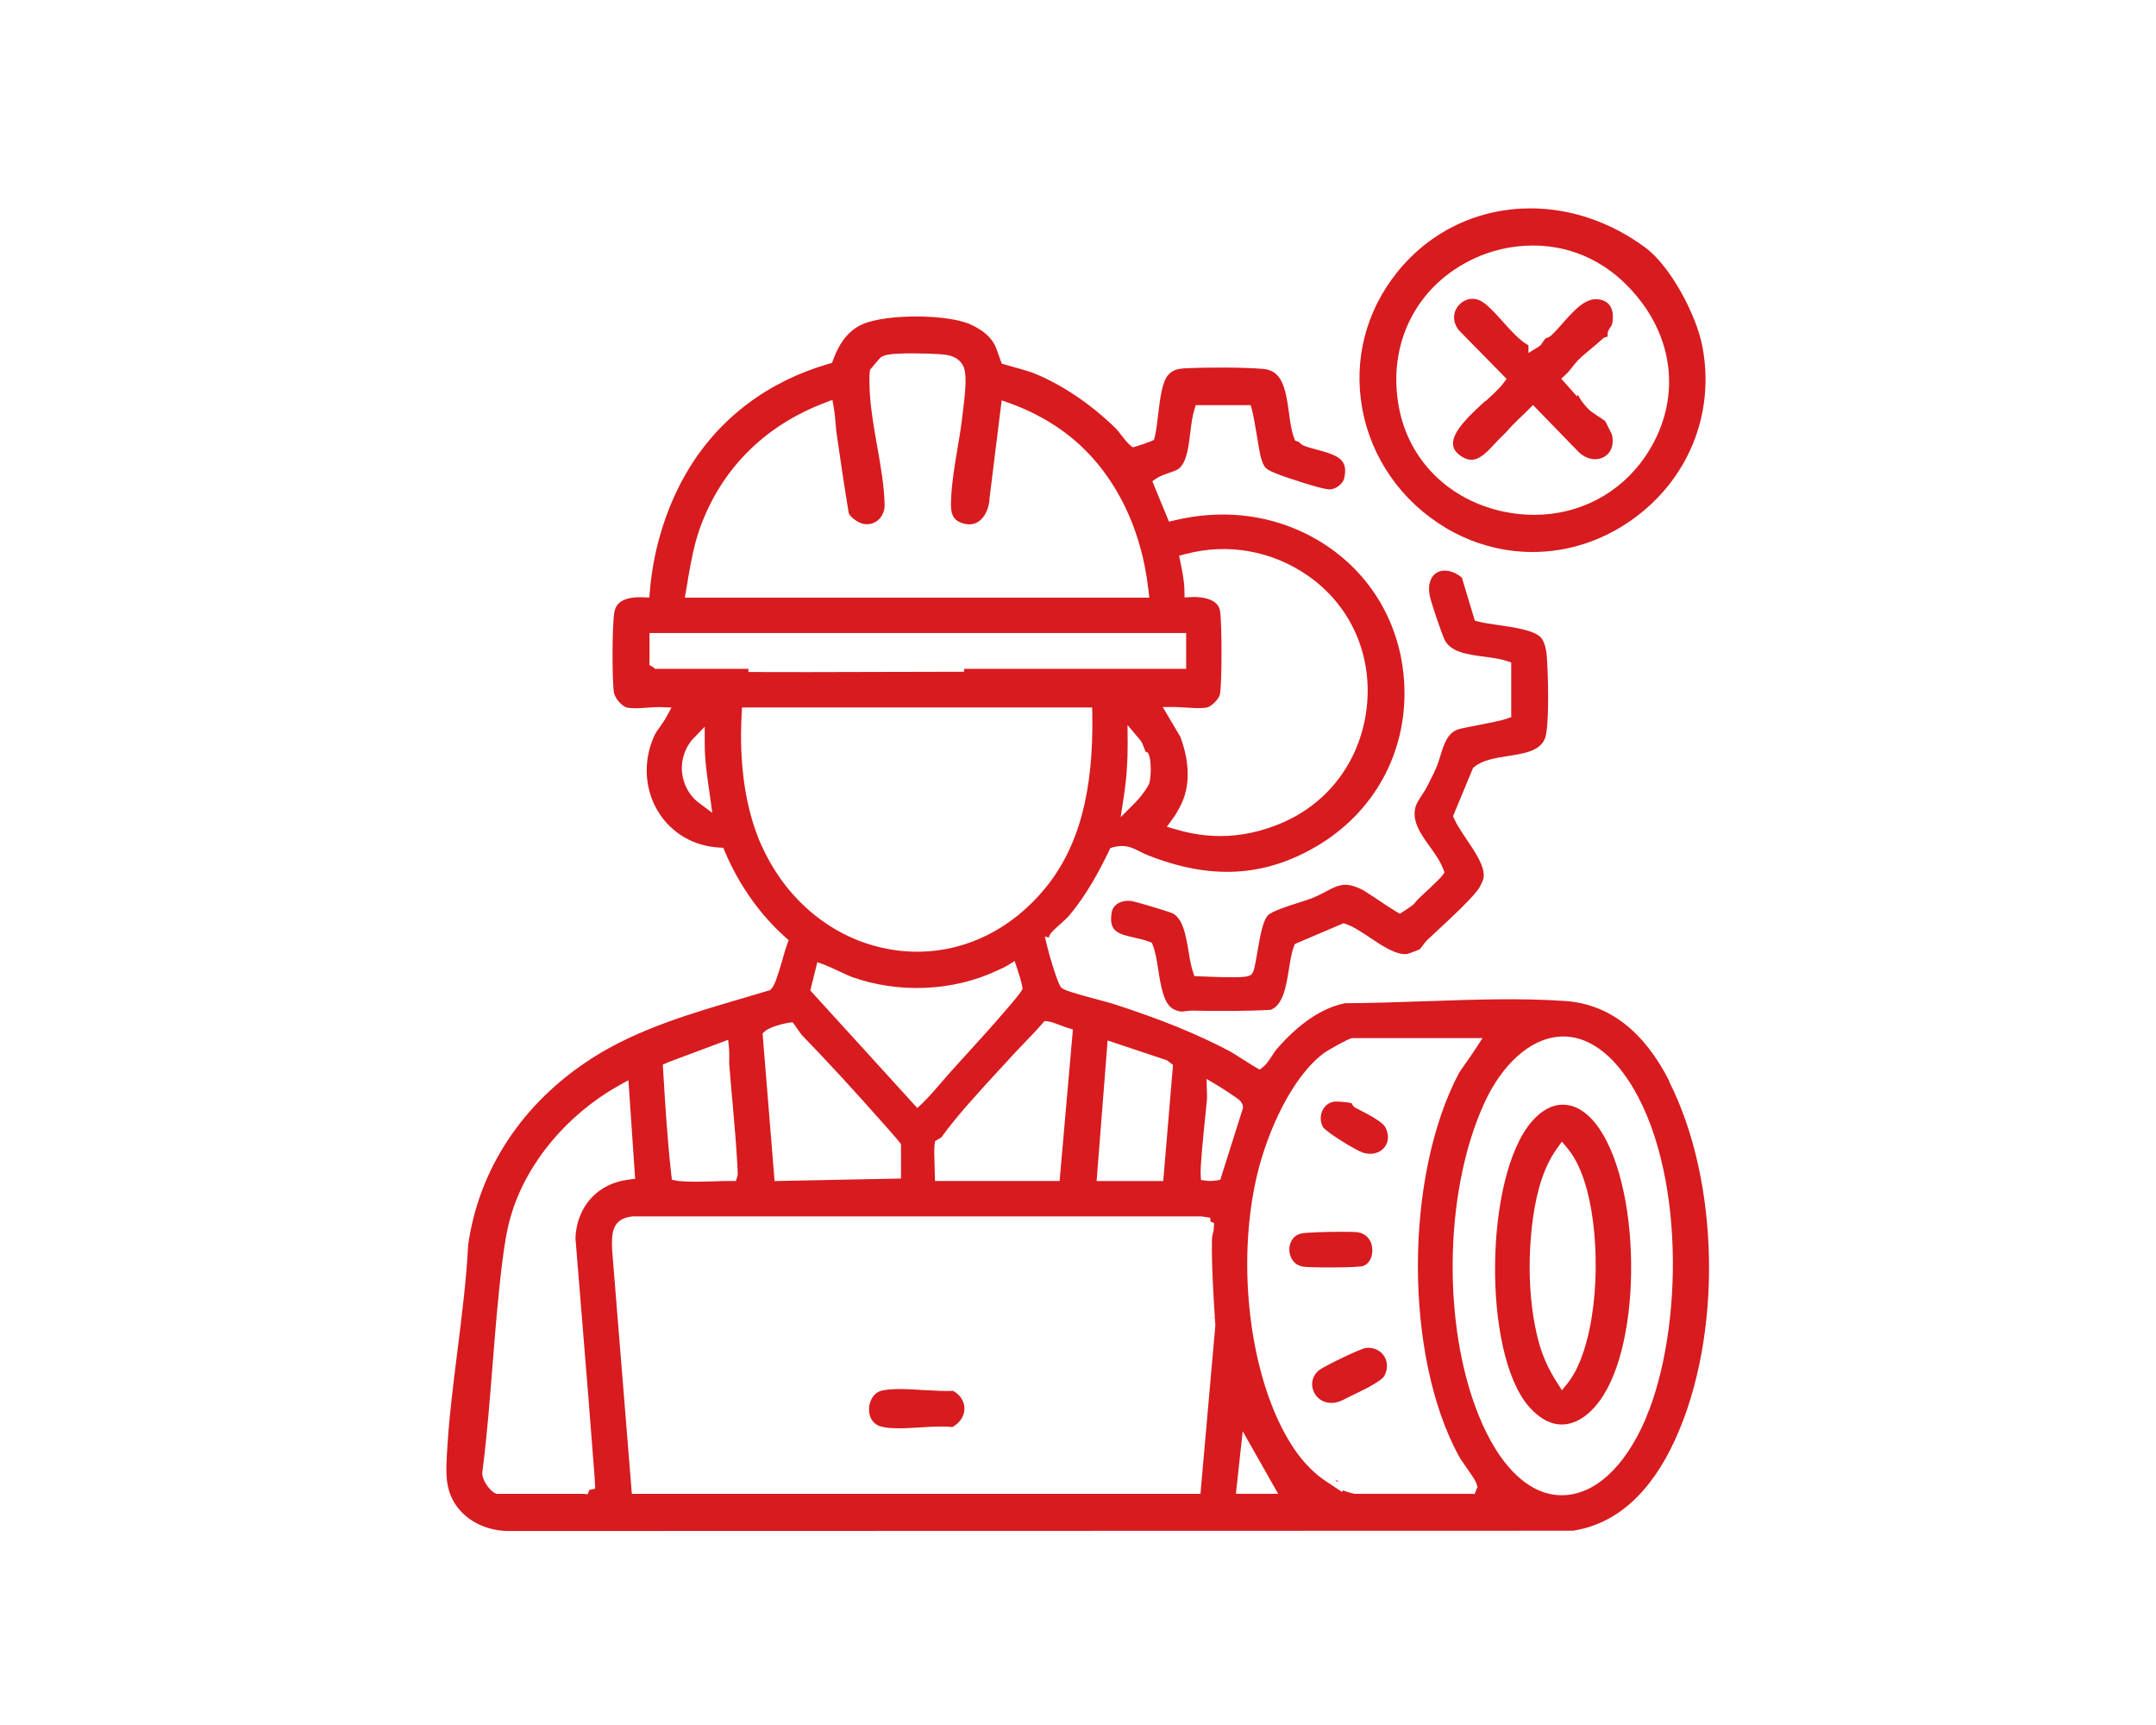 <svg viewBox="0 0 300 240" version="1.1" xmlns="http://www.w3.org/2000/svg" id="Capa_1">
  
  <defs>
    <style>
      .st0 {
        fill: none;
      }

      .st1 {
        fill: #d71b1f;
      }
    </style>
  </defs>
  <path d="M98.06,103.49v-2.38l-1.65,1.71c-.23.24-.43.53-.61.81-.95,1.5-1.18,3.35-.64,5.07.38,1.22,1.11,2.27,2.11,3.02l1.84,1.38-.39-2.86c-.32-2.2-.66-4.47-.66-6.74h0Z" class="st0"></path>
  <path d="M159.79,82.07c-1.01-8.97-4.92-16.58-11.01-21.43-2.38-1.89-5.25-3.47-8.28-4.55l-1.13-.4-1.67,13.47c-.04,1.47-.66,2.8-1.57,3.41-.69.46-1.52.5-2.47.12-1.39-.55-1.42-1.74-1.31-3.64.12-2.19.5-4.42.86-6.58.23-1.36.51-3.05.69-4.58l.1-.83c.39-3.11.53-5.24-.02-6.23-.71-1.28-2.02-1.48-3.19-1.56-1.69-.12-5.78-.21-7.26.07-.43.08-.73.19-.96.35l-.14.13c-.11.11-.95,1.08-1.21,1.42l-.16.2-.04.25c-.1.72-.04,2.34.02,3.26.15,2.23.57,4.64.98,6.98l.02.1c.49,2.79,1,5.67,1.04,8.24.01.8-.31,1.55-.88,2.06-.53.47-1.22.67-1.94.57-.8-.11-1.9-.89-2.17-1.52-.62-3.73-1.15-7.35-1.73-11.35-.02-.12-.04-.4-.07-.81-.05-.57-.15-1.75-.27-2.44l-.2-1.15-1.09.41c-8.4,3.2-14.4,9.23-17.36,17.46-.83,2.31-1.26,4.76-1.67,7.16l-.43,2.46h64.63l-.12-1.07v.02Z" class="st0"></path>
  <path d="M104.13,93.51h1.07c.25-.01.5-.02.76-.01,2.15.01,4.31.01,6.48.01,4.19,0,8.43-.02,12.73-.03l8.98-.02v-.4h30.89v-4.99h-74.67v3.9l-.02.56.5.27.28.26h12.99v.45h.01Z" class="st0"></path>
  <path d="M93.38,163.43l.09.7.69.14c.1.02.18.03.26.04.74.07,1.54.09,2.37.09s1.7-.02,2.55-.05c.81-.02,1.6-.05,2.33-.05h.7l.21-.67c.07-.22.07-.44.02-1.23v-.17c-.17-2.91-.43-5.86-.68-8.72l-.04-.41c-.15-1.69-.3-3.39-.43-5.07v-.67c.01-.49.02-1.05-.02-1.47l-.13-1.23-8.46,3.16-.66.28.04.71c.29,4.8.59,9.77,1.14,14.61h.02Z" class="st0"></path>
  <path d="M124.73,132.24c.97.13,1.94.19,2.89.19,6.77,0,13.14-3.13,17.82-8.85,4.64-5.68,6.72-13.37,6.54-24.19l-.02-.94h-48.72l-.05.91c-.4,7.09.57,13.45,2.8,18.39,3.63,8.02,10.63,13.44,18.73,14.5h.01Z" class="st0"></path>
  <path d="M164.79,82.15l.02.99.99-.05c.37-.03,3.62-.14,3.94,1.91.28,1.73.28,9.85,0,11.59-.1.65-1.19,1.75-1.85,1.87-.78.14-1.8.08-2.79.01-.55-.03-1.11-.07-1.63-.07h-1.7l2.45,4.13c.83,2.22,1.57,5.48.47,8.56-.27.74-.85,1.91-1.54,2.85l-.81,1.11,1.32.38c2.07.61,4.11.91,6.13.91,2.85,0,5.66-.6,8.5-1.8,6.66-2.82,11.1-8.89,11.88-16.24.77-7.25-2.28-14.03-8.15-18.15-5.02-3.52-11.26-4.63-17.11-3.03l-.87.24.18.88c.29,1.4.53,2.66.56,3.93v-.02Z" class="st0"></path>
  <path d="M82.74,205.53c-.56-7.41-1.17-14.83-1.77-22.25l-.9-11.04c.19-4.41,3.09-7.6,7.41-8.13l.9-.11-.94-13.72-1.32.74c-7.23,4.05-12.84,10.79-15,18.02-.64,2.15-.99,4.6-1.25,6.71-.58,4.74-.98,9.72-1.33,14.12-.38,4.82-.77,9.8-1.39,14.68-.11.47-.02.96.27,1.54.37.72.98,1.41,1.45,1.64l.2.1h12.12l.58.05.24-.6.81-.17-.05-1c0-.2-.02-.42-.03-.58h0Z" class="st0"></path>
  <polygon points="163.22 148.16 162.38 147.52 154.12 144.76 152.59 164.31 161.86 164.31 163.22 148.16" class="st0"></polygon>
  <path d="M209.31,71.19c1.41.29,2.81.43,4.18.43,6.25,0,11.96-2.94,15.5-8.19,4.7-6.96,4.3-15.38-1.03-21.99-4.86-6.02-10.65-7.29-14.66-7.29-2.8,0-5.6.61-8.12,1.78-8.06,3.73-12.18,11.87-10.5,20.76,1.39,7.36,7,12.92,14.64,14.49h0ZM202.91,45.9c-1.07-1.44-.61-2.81.12-3.55.72-.73,2.04-1.22,3.4-.22.85.62,1.75,1.63,2.65,2.63,1.13,1.26,2.31,2.57,3.48,3.24.02,0,.05.03.07.04v1.06l1.46-.9c.22-.14.35-.33.54-.62.12-.19.24-.38.42-.53.02,0,.09-.03.13-.05.15-.05.36-.11.55-.28.55-.48,1.1-1.11,1.68-1.78,1.82-2.09,3.37-3.66,5.21-3.26,1.88.4,1.86,2.21,1.68,3.26-.04.25-.15.41-.3.63-.1.15-.2.3-.28.48l-.07.24s0,.21,0,.41v.12c-.25.04-.41.1-.56.19l-.14.11c-.44.42-.96.85-1.45,1.26l-.13.11c-.67.55-1.31,1.08-1.85,1.63-.24.24-.46.53-.75.89-.26.34-.56.73-.89,1.03l-.69.64,2.19,2.46.15-.21c.46,1.05,1.56,2.09,1.62,2.15.14.13.42.33,1.09.77.38.26.95.64,1.08.75.86,1.65.94,1.86.93,1.85.33,1.39-.1,2.56-1.14,3.13-1.09.6-2.52.3-3.55-.76l-6.3-6.48-.69.7c-.32.33-.65.64-.99.96l-.18.17c-.34.33-.68.66-1.01,1-.18.19-.32.34-.44.48l-.1.11c-.28.31-.5.56-.99,1.02-.3.27-.59.6-.9.93l-.07.07c-.89.97-1.99,2.18-3.2,2.18-.48,0-.97-.18-1.5-.55-.67-.47-1.02-.99-1.06-1.6-.12-1.81,2.42-4.14,4.47-6.01.98-.9,1.91-1.75,2.44-2.44l.5-.66-6.68-6.81h.05Z" class="st0"></path>
  <path d="M159.76,104.73l-.35-.15c-.08-.19-.15-.37-.21-.54-.15-.4-.29-.79-.59-1.14l-1.71-2.03.02,2.66c.02,2.42-.16,4.85-.53,7.25l-.44,2.91,2.08-2.08c.64-.64,1.74-2.07,1.93-2.76v-.05c.22-.9.24-2.75-.03-3.63l-.17-.44h0Z" class="st0"></path>
  <path d="M131.81,149.65c.94-1.05,1.9-2.11,2.87-3.18l.14-.15c1.7-1.87,3.46-3.81,5.13-5.77l.27-.31c1.43-1.65,1.77-2.15,1.91-2.38l.18-.3-.06-.34c-.08-.46-.42-1.65-.67-2.37l-.39-1.15-1.03.64c-.28.18-.6.32-.96.48l-.42.19c-6.14,2.91-13.73,3.24-20.31.88-.18-.07-.84-.37-1.23-.55-.83-.39-1.86-.87-2.49-1.11l-1.01-.38-.98,3.94,14.89,16.36.71-.66c.75-.7,2.29-2.49,3-3.31l.46-.54h-.01Z" class="st0"></path>
  <path d="M145.01,142.44c-.78.9-1.64,1.79-2.39,2.57-.6.62-1.2,1.24-1.78,1.88-.5.55-1.03,1.12-1.57,1.71l-.29.31c-2.76,2.99-5.88,6.38-8.01,9.35-.03.03-.16.1-.25.15-.07.04-.17.09-.24.14l-.37.23-.07.43c-.09.52-.07,1.57,0,3.2l.05,1.91h17.34l1.85-21.08-.75-.23c-.29-.09-.62-.21-.97-.35-.81-.32-1.36-.51-1.74-.54l-.5-.05-.33.38h.02Z" class="st0"></path>
  <path d="M125.36,163.97v-4.78l-.19-.25c-.14-.19-.49-.63-1.91-2.22l-.24-.27c-3.98-4.51-7.94-8.81-11.45-12.44-.04-.04-.17-.19-.55-.75-.12-.18-.28-.42-.4-.58l-.34-.45-.56.07c-.56.07-2.59.56-3.27,1.16l-.36.32,1.67,20.54,17.59-.35h0Z" class="st0"></path>
  <path d="M204.13,204.28l-.08-.12c-.43-.62-.84-1.2-1.05-1.58-7.61-13.98-7.59-38.91.04-53.33.06-.1.33-.5.82-1.19l.17-.24c.39-.55.93-1.33,1.3-1.9l.97-1.49h-18.03l-.25.03c-.54.14-3.22,1.64-3.67,1.97-4.53,3.27-8.02,11.02-9.47,17.25-2.72,11.72-1.15,26.36,3.83,35.62,1.74,3.24,3.71,5.48,6.19,7.05l1.85,1.22.13-.22c.69.29,1.43.46,1.64.48h16.04l.64.03.24-.61.17-.32-.09-.35c-.11-.45-.5-1.05-1.38-2.3h-.01ZM181.34,176.22c-1.35-.21-1.88-1.33-1.93-2.23-.05-.89.35-2.04,1.6-2.37.65-.17,3.57-.25,5.67-.25.89,0,1.64,0,2.01.04,1.25.09,2.11.94,2.25,2.21.13,1.19-.42,2.25-1.31,2.52-.27.07-1.71.18-4.58.18-1.97,0-3.36-.06-3.71-.11h0ZM186.09,206.18l-.29-.27.03-.04.39.23-.13.08ZM192.62,191.46c-.17.3-.98,1.06-4.53,2.72-.17.08-.35.17-.53.27-.59.3-1.33.68-2.03.74-1.27.11-2.34-.56-2.76-1.66-.42-1.08-.11-2.19.81-2.91.65-.5,5.68-2.98,6.53-3.08,1.08-.08,1.99.35,2.52,1.17.51.8.51,1.83,0,2.75h-.01ZM192.6,159.67c-.67.79-1.83,1.06-2.98.68-.95-.31-5.08-2.85-5.54-3.56-.4-.75-.39-1.68,0-2.42.36-.66.97-1.06,1.69-1.12h.16c.56,0,1.76.1,2.15.24l.05.09c.05.1.11.22.22.34l.12.13.81.41c1.07.55,3.07,1.58,3.48,2.35.55,1.04.49,2.08-.16,2.85h0Z" class="st0"></path>
  <polygon points="171.97 207.83 177.85 207.83 172.92 199.13 171.97 207.83" class="st0"></polygon>
  <path d="M216.74,144.23c-3.91.41-7.71,3.82-10.17,9.12-5.84,12.6-5.96,32.32-.26,44.91,2.85,6.3,6.75,9.76,10.97,9.76h.11c4.46-.04,8.67-3.89,11.54-10.55.12-.28.27-.68.38-.97l.1-.26c5.02-13.22,4.78-35.77-3.61-47-2.69-3.6-5.84-5.33-9.08-5.01h.02ZM222.55,194.94c-1.53,2.06-3.29,3.17-5.13,3.24h-.1c-1.61,0-3.21-.88-4.64-2.56-6.4-7.5-6.13-31.9.43-39.55,1.33-1.56,2.82-2.38,4.32-2.38h.13c1.58.03,3.12.93,4.45,2.61,6.36,8.02,6.67,30.41.54,38.64h0Z" class="st0"></path>
  <path d="M218.13,159.79l-.8-.96-.72,1.02c-1.64,2.32-2.72,5.46-3.3,9.62-.81,5.88-.55,12.05.72,16.95.54,2.09,1.36,3.95,2.59,5.88l.72,1.13.84-1.05c.4-.5.9-1.33,1.14-1.81,3.28-6.62,3.35-18.08,1.53-24.9-.69-2.59-1.58-4.51-2.72-5.88h0Z" class="st0"></path>
  <path d="M172.96,154c-.03-.43-.24-.67-.43-.88l-.07-.07c-.35-.31-2.18-1.52-3.05-2.04l-1.52-.9.06,1.77c.02.42.02.78,0,1.11-.03.33-.1,1.08-.21,2.1-.37,3.65-.71,7.18-.66,8.28l.04.8.79.11c.14.02.31.03.48.03.31,0,.64-.03.86-.07l.56-.11,3.16-9.96v-.18h0Z" class="st0"></path>
  <path d="M168.09,183.38h0l.96-.09c-.22-3.55-.46-7.23-.4-10.88,0-.24.07-.5.12-.74.06-.25.13-.53.14-.82l.03-.7-.48-.18-.05-.54-.72-.12c-.25-.04-.5-.07-.61-.08h-79.04c-2.97.29-2.91,2.49-2.86,4.6l2.75,34h79.12l2.07-23.43v-.08l-.07-1.02-.96.07h0ZM132.49,198.54c-1.31-.16-3-.05-4.5.04h-.1c-.95.06-1.93.12-2.83.12-1.04,0-1.84-.08-2.46-.24-1.08-.28-1.72-1.23-1.69-2.47.04-1.29.79-2.34,1.84-2.55.72-.15,1.58-.2,2.48-.2,1.09,0,2.24.07,3.32.14h.19c1.4.1,2.73.18,3.86.11,1,.55,1.59,1.48,1.58,2.5,0,1.03-.66,2-1.7,2.54h0Z" class="st0"></path>
  <path d="M232.29,150.44c-3.54-6.99-8.42-10.75-14.51-11.17-6.17-.43-12.84-.2-19.29.03h-.12c-3.71.13-7.51.26-11.21.28-3.19.63-6.41,2.8-9.58,6.46-.11.13-.36.51-.49.71-.52.8-.94,1.39-1.29,1.67l-.51.4-.56-.32c-.38-.22-1.29-.79-1.92-1.19-.57-.36-1.42-.91-1.69-1.05-4.64-2.44-9.52-4.42-16.3-6.62-.36-.11-1.05-.3-1.86-.51-3.97-1.05-4.83-1.37-5.19-1.65l-.12-.09-.09-.13c-.45-.67-1.5-4.16-1.81-5.43l-.37-1.53.58.14c.02-.16.07-.29.12-.38h0c.23-.4.77-.88,1.5-1.53.47-.42.9-.81,1.16-1.11,2.49-2.96,4.22-6.24,5.58-9.05l.19-.39.42-.11c1.63-.44,2.64.07,3.71.62.35.17.69.35,1.08.5,8.66,3.42,16.08,3.05,23.33-1.16,8.09-4.69,12.71-13.04,12.36-22.34-.35-9.33-5.56-17.31-13.94-21.35-5.48-2.64-11.71-3.25-18.01-1.75l-.8.19-2.32-5.62.63-.44c.34-.24.93-.45,1.6-.69.58-.2,1.15-.4,1.41-.59,1.14-.87,1.4-3.02,1.65-5.09.14-1.15.27-2.24.55-3.11l.21-.67h7.64l.19.71c.2.73.47,2.35.72,3.82.19,1.13.38,2.3.49,2.67.45,1.55.62,1.67,2.04,2.27,1.38.58,6.14,2.12,7.33,2.24.99.11,2.06-.75,2.24-1.54.58-2.53-.73-3.16-3.63-3.93-.77-.2-1.48-.39-2.11-.66-.2-.1-.31-.2-.38-.28-.12-.13-.19-.19-.27-.22l-.44-.14-.16-.44c-.37-.99-.54-2.25-.7-3.48-.46-3.41-.98-5.84-3.55-6.06-2.8-.24-7.68-.24-10.79-.09-1.07.05-1.82.21-2.44.9-.87.94-1.17,3.43-1.43,5.63-.13,1.12-.26,2.18-.45,2.97l-.12.47-.45.19c-.46.19-1.56.58-2.03.71l-.47.13-.38-.31c-.32-.26-.76-.8-1.33-1.54-.19-.24-.48-.62-.59-.72-3.5-3.45-7.65-6.24-11.7-7.84-.3-.12-1.16-.36-1.99-.6l-2.23-.63-.17-.45c-.07-.19-.18-.48-.29-.8-.16-.45-.37-1.07-.48-1.29-.64-1.21-1.67-2.1-3.33-2.88-3.2-1.51-11.85-1.53-15.16-.05-1.78.79-3.13,2.44-4.02,4.89l-.17.46-.47.14c-8.37,2.42-15.09,7.45-19.43,14.55-3.01,4.92-4.95,10.98-5.45,17.05l-.08.92-.92-.04c-3.2-.11-3.79,1.17-3.96,2.16-.29,1.72-.32,9.29-.04,11.1.11.73,1.09,1.94,1.85,2.09.75.15,1.78.08,2.77.01l.31-.02c.4-.03.82-.06,1.24-.06h.3l1.54.06-.74,1.36c-.24.44-.54.86-.8,1.22-.35.49-.67.93-.88,1.4-1.57,3.51-1.34,7.47.62,10.6,1.83,2.91,4.89,4.7,8.41,4.9l.59.03.23.55c1.98,4.65,4.88,8.75,8.38,11.87l.49.44-.23.62c-.17.47-.38,1.18-.6,1.98-.78,2.72-1.16,3.73-1.58,4.17l-.18.18-.24.07c-.94.28-1.88.56-2.83.84l-.6.18c-7.27,2.13-14.79,4.32-21.15,8.41-9.6,6.17-15.71,15.4-17.19,25.98-.24,4.79-.87,9.8-1.48,14.65-.61,4.84-1.23,9.78-1.48,14.55-.12,2.37-.24,4.6,1.11,6.74,1.45,2.3,4.16,3.73,7.24,3.83l148.35-.04c6.03-.95,10.82-5.23,14.23-12.72,6.58-14.43,6.21-35.84-.86-49.79l.04-.02ZM154.12,144.76l8.26,2.76.84.64-1.36,16.16h-9.27l1.53-19.55h0ZM145.83,142.11c.38.04.93.23,1.74.54.35.14.68.26.97.35l.75.23-1.85,21.08h-17.34l-.05-1.91c-.06-1.63-.08-2.68,0-3.2l.07-.43.37-.23c.07-.04.17-.1.24-.14.09-.05.22-.12.25-.15,2.13-2.96,5.26-6.36,8.01-9.35l.29-.31c.54-.59,1.07-1.16,1.57-1.71.58-.64,1.18-1.26,1.78-1.88.76-.78,1.61-1.67,2.39-2.57l.33-.38.5.05h-.02ZM128.35,153.5l-.71.66-14.89-16.36.98-3.94,1.01.38c.63.24,1.66.72,2.49,1.11.39.18,1.05.49,1.23.55,6.58,2.36,14.17,2.03,20.31-.88l.42-.19c.36-.16.68-.3.96-.48l1.03-.64.39,1.15c.24.71.59,1.9.67,2.37l.06.34-.18.3c-.14.23-.48.73-1.91,2.38l-.27.31c-1.67,1.96-3.43,3.9-5.13,5.77l-.14.15c-.97,1.07-1.93,2.12-2.87,3.18l-.46.54c-.71.83-2.25,2.61-3,3.31h0ZM159.97,108.8v.05c-.21.69-1.31,2.11-1.95,2.76l-2.08,2.08.44-2.91c.37-2.39.54-4.83.53-7.25l-.02-2.66,1.71,2.03c.3.35.44.73.59,1.14.06.17.13.35.21.54l.35.15.17.44c.27.88.25,2.74.04,3.63h0ZM164.93,77.1c5.85-1.59,12.08-.49,17.11,3.03,5.87,4.11,8.92,10.9,8.15,18.15-.78,7.35-5.22,13.42-11.88,16.24-2.84,1.2-5.66,1.8-8.5,1.8-2.02,0-4.06-.3-6.13-.91l-1.32-.38.81-1.11c.69-.94,1.27-2.11,1.54-2.85,1.1-3.08.36-6.34-.47-8.56l-2.45-4.14h1.7c.52.01,1.09.05,1.63.08.99.06,2,.13,2.79-.01.66-.12,1.74-1.22,1.85-1.87.28-1.73.28-9.85,0-11.59-.32-2.04-3.57-1.93-3.94-1.91l-.99.05-.02-.99c-.03-1.27-.27-2.53-.56-3.93l-.18-.88.87-.24v.02ZM95.71,80.67c.42-2.4.84-4.84,1.67-7.16,2.95-8.22,8.96-14.26,17.36-17.46l1.09-.41.2,1.15c.12.69.22,1.87.27,2.44.04.42.06.69.07.81.58,4,1.11,7.62,1.73,11.35.26.63,1.36,1.41,2.17,1.52.71.1,1.41-.1,1.94-.57.57-.51.89-1.26.88-2.06-.04-2.58-.55-5.46-1.04-8.24l-.02-.1c-.41-2.34-.83-4.75-.98-6.98-.06-.92-.12-2.55-.02-3.26l.04-.25.16-.2c.26-.33,1.1-1.3,1.21-1.42l.14-.13c.23-.16.53-.27.96-.35,1.48-.28,5.57-.19,7.26-.07,1.17.08,2.47.28,3.19,1.56.55.99.41,3.11.02,6.23l-.1.83c-.17,1.54-.46,3.23-.69,4.58-.36,2.16-.74,4.39-.86,6.58-.11,1.9-.07,3.09,1.31,3.64.95.38,1.78.33,2.47-.12.92-.6,1.53-1.94,1.57-3.41l1.67-13.47,1.13.4c3.04,1.09,5.9,2.66,8.28,4.55,6.09,4.84,10,12.45,11.01,21.43l.12,1.07h-64.63l.43-2.46v-.02ZM97.27,111.72c-1-.75-1.73-1.8-2.11-3.02-.54-1.72-.3-3.57.64-5.07.18-.28.37-.57.61-.81l1.65-1.71v2.38c0,2.27.33,4.55.66,6.74l.39,2.86-1.84-1.38h0ZM91.14,93.06l-.28-.26-.5-.27.02-.56v-3.9h74.67v4.99h-30.89v.4l-8.98.02c-4.3.02-8.54.03-12.73.03-2.17,0-4.33,0-6.48-.01h-1.83v-.44h-13ZM106,117.73c-2.23-4.94-3.2-11.3-2.8-18.39l.05-.91h48.72l.02.94c.18,10.82-1.89,18.51-6.54,24.19-4.68,5.72-11.05,8.85-17.82,8.85-.96,0-1.92-.06-2.89-.19-8.1-1.06-15.11-6.48-18.73-14.5h-.01ZM106.46,143.46c.68-.6,2.71-1.09,3.27-1.16l.56-.07.34.45c.12.16.28.4.4.58.38.56.51.71.55.75,3.52,3.63,7.47,7.93,11.45,12.44l.24.27c1.42,1.59,1.77,2.02,1.91,2.22l.19.25v4.78l-17.59.35-1.67-20.54.36-.32h-.01ZM92.86,147.83l8.46-3.16.13,1.23c.04.42.03.98.02,1.47,0,.32-.02.55,0,.67.13,1.68.28,3.37.43,5.07l.04.41c.25,2.86.51,5.81.67,8.72v.17c.06.79.06,1.01,0,1.23l-.21.67h-.7c-.73,0-1.52.02-2.33.05-.85.02-1.71.05-2.55.05s-1.63-.02-2.37-.09c-.08,0-.16-.02-.26-.04l-.69-.14-.09-.7c-.55-4.84-.85-9.81-1.14-14.61l-.04-.71.66-.28h-.03ZM82.01,207.29l-.24.6-.58-.05h-12.12l-.2-.1c-.47-.23-1.08-.92-1.45-1.64-.29-.58-.38-1.07-.27-1.54.62-4.89,1.01-9.87,1.39-14.68.35-4.39.74-9.37,1.33-14.12.26-2.11.61-4.56,1.25-6.71,2.16-7.24,7.76-13.97,15-18.02l1.32-.74.94,13.72-.9.11c-4.32.53-7.22,3.72-7.41,8.13l.9,11.04c.61,7.42,1.21,14.83,1.77,22.25.01.17.02.38.03.58l.05,1s-.81.17-.81.17ZM169.11,184.41l-2.07,23.43h-79.12l-2.75-34c-.06-2.12-.11-4.31,2.86-4.6h79.04c.11,0,.36.02.61.07l.72.12.05.54.48.18-.03.7c0,.29-.08.57-.14.82s-.12.51-.12.74c-.06,3.65.18,7.33.4,10.88l-.96.09h0l.96-.07.07,1.02v.08h0ZM169.24,164.24c-.22.04-.54.07-.86.07-.17,0-.33,0-.48-.03l-.79-.11-.04-.8c-.05-1.1.29-4.63.66-8.28.1-1.02.18-1.77.21-2.1.02-.33.02-.69,0-1.11l-.06-1.77,1.52.9c.87.52,2.7,1.73,3.05,2.04l.07.07c.19.21.4.45.43.88v.18l-3.15,9.96-.56.11h0ZM171.97,207.83l.95-8.7,4.93,8.7h-5.88,0ZM205.43,207.25l-.24.61-.64-.03h-16.04c-.21-.02-.95-.19-1.64-.48l-.13.22-1.85-1.22c-2.48-1.57-4.45-3.81-6.19-7.05-4.98-9.26-6.55-23.9-3.83-35.62,1.45-6.23,4.94-13.98,9.47-17.25.45-.33,3.13-1.82,3.67-1.97l.25-.03h18.03l-.97,1.49c-.37.58-.92,1.35-1.3,1.9l-.17.24c-.48.69-.76,1.09-.82,1.19-7.63,14.42-7.65,39.35-.04,53.33.21.38.62.97,1.05,1.58l.08.12c.89,1.26,1.27,1.85,1.38,2.3l.09.35-.17.32h.01ZM229.43,196.25l-.1.26c-.11.29-.26.69-.38.97-2.87,6.66-7.08,10.51-11.54,10.55h-.11c-4.22,0-8.12-3.46-10.97-9.76-5.7-12.58-5.58-32.31.26-44.91,2.46-5.31,6.26-8.72,10.17-9.12,3.24-.32,6.39,1.42,9.08,5.01,8.38,11.23,8.63,33.78,3.61,47h-.02Z" class="st1"></path>
  <polygon points="185.81 205.91 186.09 206.18 186.22 206.1 185.83 205.87 185.81 205.91" class="st1"></polygon>
  <path d="M201.11,73.41c3.71,2.22,7.9,3.39,12.13,3.39,4.89,0,9.65-1.53,13.78-4.44,7.91-5.57,11.68-14.86,9.84-24.26-.85-4.32-4.42-11.09-7.95-13.68-4.94-3.64-10.53-5.43-15.95-5.43-7.07,0-13.86,3.03-18.56,8.9-4.35,5.43-6.07,12.16-4.85,18.93,1.24,6.89,5.46,12.93,11.56,16.58h0ZM205.17,35.94c2.52-1.16,5.33-1.78,8.12-1.78,4,0,9.8,1.26,14.66,7.29,5.34,6.61,5.73,15.03,1.03,21.99-3.54,5.24-9.25,8.19-15.5,8.19-1.37,0-2.77-.14-4.18-.43-7.64-1.58-13.25-7.13-14.64-14.49-1.68-8.89,2.44-17.03,10.5-20.76h0Z" class="st1"></path>
  <path d="M205.16,106.69c1.14-.95,2.93-1.23,4.65-1.5h0c2.31-.36,4.49-.7,5.17-2.47.5-1.31.52-6.28.32-10.35-.06-1.19-.14-2.81-.88-3.65-.91-1.03-3.68-1.43-5.9-1.75-1.05-.15-2.02-.29-2.77-.48l-.53-.13-1.81-6c-1.15-.96-2.51-1.24-3.46-.7-.9.51-1.28,1.67-1.03,3.11.15.89,1.59,5.13,2.06,6.17.81,1.8,3.23,2.12,5.58,2.43,1.15.15,2.19.29,3.06.58l.66.22v7.61l-.64.22c-.72.25-2.39.58-4.18.93-1.14.22-2.19.42-2.54.54-1.53.5-2.02,2.11-2.49,3.67-.18.57-.35,1.13-.57,1.65-.25.59-.57,1.23-.89,1.85l-.38.76c-.18.36-.42.74-.7,1.16-.39.6-.77,1.19-.91,1.66-.59,2,.72,3.82,1.98,5.58.73,1.01,1.41,1.96,1.85,3.09l.19.48-.29.42c-.35.51-2.97,2.91-3,2.94-.39.35-.51.49-.67.69-.11.12-.22.26-.37.42l-.08.07c-.21.18-1.03.73-1.32.91l-.49.31-.5-.29c-.49-.28-1.51-.96-2.51-1.63-.83-.55-1.77-1.18-2.07-1.34-2.43-1.29-3.45-.75-5.15.14-.56.3-1.26.67-2.09.99-.38.15-.95.33-1.6.54l-.09.03c-1.52.48-3.81,1.22-4.33,1.77-.74.78-1.11,2.96-1.44,4.89l-.02.12c-.39,2.26-.5,2.74-.73,3.06l-.15.21-.23.11c-.33.15-.84.38-6.66.12l-1.01-.04-.21-.62c-.28-.82-.45-1.84-.61-2.84-.35-2.08-.74-4.43-2.14-5.24-.54-.28-5.1-1.63-5.76-1.74-.17-.03-.35-.04-.52-.04-.58,0-1.14.16-1.56.47-.4.29-.64.68-.72,1.16-.41,2.58.8,2.97,3.15,3.49.63.14,1.35.3,2.03.55l.4.15.16.39c.35.87.54,2.07.74,3.34.36,2.32.77,4.91,2.2,5.56.98.45,1.28.28,1.67.23.27-.03.54-.06.87-.06,3.69.06,7.28.09,10.88-.11h.02c1.75-.65,2.17-3.32,2.55-5.67.18-1.16.36-2.26.68-3.11l.14-.38,6.78-2.89.35.12c1.03.35,2.14,1.1,3.33,1.89,1.75,1.17,3.71,2.49,5.23,2.26.2-.06,1.38-.48,1.72-.67.09-.11.19-.24.3-.39l.06-.08c.19-.26.41-.55.66-.8.3-.29.71-.67,1.19-1.11,1.91-1.77,5.48-5.06,6.13-6.3.29-.55.46-.94.5-1.18.28-1.5-1.07-3.52-2.39-5.47-.68-1.02-1.31-1.95-1.68-2.78l-.17-.38,2.79-6.72.18-.15h0Z" class="st1"></path>
  <path d="M132.61,193.51c-1.14.06-2.46-.02-3.86-.1h-.19c-1.08-.08-2.23-.15-3.32-.15-.9,0-1.76.05-2.48.2-1.05.21-1.8,1.26-1.84,2.55-.04,1.24.61,2.19,1.69,2.47.61.16,1.42.24,2.46.24.9,0,1.88-.06,2.83-.12h.1c1.49-.1,3.19-.21,4.5-.05,1.04-.54,1.68-1.5,1.7-2.54,0-1.02-.57-1.95-1.58-2.5h0Z" class="st1"></path>
  <path d="M190.1,187.53c-.84.1-5.88,2.58-6.53,3.08-.92.72-1.23,1.84-.81,2.91.42,1.09,1.49,1.76,2.76,1.66.7-.05,1.44-.43,2.03-.74.18-.1.36-.19.53-.27,3.55-1.66,4.37-2.42,4.53-2.72.51-.92.51-1.95,0-2.75-.53-.83-1.45-1.25-2.52-1.17h.01Z" class="st1"></path>
  <path d="M189.63,176.15c.89-.27,1.44-1.33,1.31-2.52-.14-1.27-1-2.12-2.25-2.21-.37-.03-1.11-.04-2.01-.04-2.1,0-5.02.08-5.67.25-1.26.33-1.65,1.48-1.6,2.37.05.9.58,2.02,1.93,2.23.35.06,1.74.11,3.71.11,2.87,0,4.31-.11,4.58-.18h0Z" class="st1"></path>
  <path d="M189.28,154.47l-.81-.41-.12-.13c-.11-.12-.17-.24-.22-.34l-.05-.09c-.39-.14-1.59-.24-2.15-.24h-.16c-.72.06-1.32.45-1.69,1.12-.41.74-.41,1.67,0,2.42.46.72,4.59,3.25,5.54,3.56,1.16.38,2.32.11,2.98-.68.65-.77.71-1.81.16-2.85-.41-.77-2.41-1.8-3.48-2.35h0Z" class="st1"></path>
  <path d="M217.56,153.7h-.13c-1.5,0-2.99.82-4.32,2.38-6.56,7.65-6.83,32.05-.43,39.55,1.43,1.67,3.03,2.56,4.64,2.56h.1c1.84-.06,3.6-1.18,5.13-3.24,6.13-8.23,5.82-30.62-.54-38.64-1.33-1.68-2.87-2.58-4.45-2.61h0ZM219.32,190.57c-.24.48-.74,1.31-1.14,1.81l-.84,1.05-.72-1.13c-1.23-1.92-2.05-3.79-2.59-5.88-1.27-4.9-1.53-11.08-.72-16.95.58-4.16,1.65-7.31,3.3-9.62l.72-1.02.8.96c1.14,1.37,2.03,3.29,2.72,5.88,1.81,6.82,1.74,18.28-1.53,24.9h0Z" class="st1"></path>
  <path d="M206.65,55.81c-2.04,1.87-4.59,4.2-4.47,6.01.04.61.39,1.13,1.06,1.6.53.37,1.02.55,1.5.55,1.2,0,2.31-1.21,3.2-2.18l.07-.07c.31-.33.6-.65.9-.93.49-.46.71-.71.99-1.02l.1-.11c.13-.14.27-.29.44-.48.33-.34.67-.67,1.01-1l.18-.17c.33-.32.67-.64.99-.96l.69-.7,6.3,6.48c1.03,1.05,2.45,1.36,3.55.76,1.04-.57,1.46-1.74,1.14-3.13,0,0-.08-.2-.93-1.85-.12-.12-.7-.5-1.08-.75-.67-.44-.95-.64-1.09-.77-.06-.05-1.16-1.1-1.62-2.15l-.15.21-2.19-2.46.69-.64c.32-.3.62-.69.89-1.03.28-.36.51-.65.75-.89.54-.55,1.18-1.08,1.85-1.63l.13-.11c.5-.41,1.01-.84,1.45-1.26l.14-.11c.15-.09.31-.15.56-.19v-.53l.07-.24c.08-.19.18-.34.28-.48.15-.22.26-.38.3-.63.18-1.05.2-2.86-1.68-3.26-1.84-.4-3.38,1.17-5.21,3.26-.58.67-1.13,1.29-1.68,1.78-.19.17-.4.23-.55.28-.04,0-.11.04-.13.05-.17.15-.3.34-.42.53-.19.29-.31.48-.54.62l-1.46.9v-1.06s-.05-.03-.07-.04c-1.18-.67-2.35-1.98-3.48-3.24-.89-1-1.8-2.01-2.65-2.63-1.37-1-2.69-.51-3.4.22-.73.74-1.19,2.11-.12,3.55l6.68,6.81-.5.66c-.53.7-1.46,1.55-2.44,2.44h-.05Z" class="st1"></path>
</svg>
